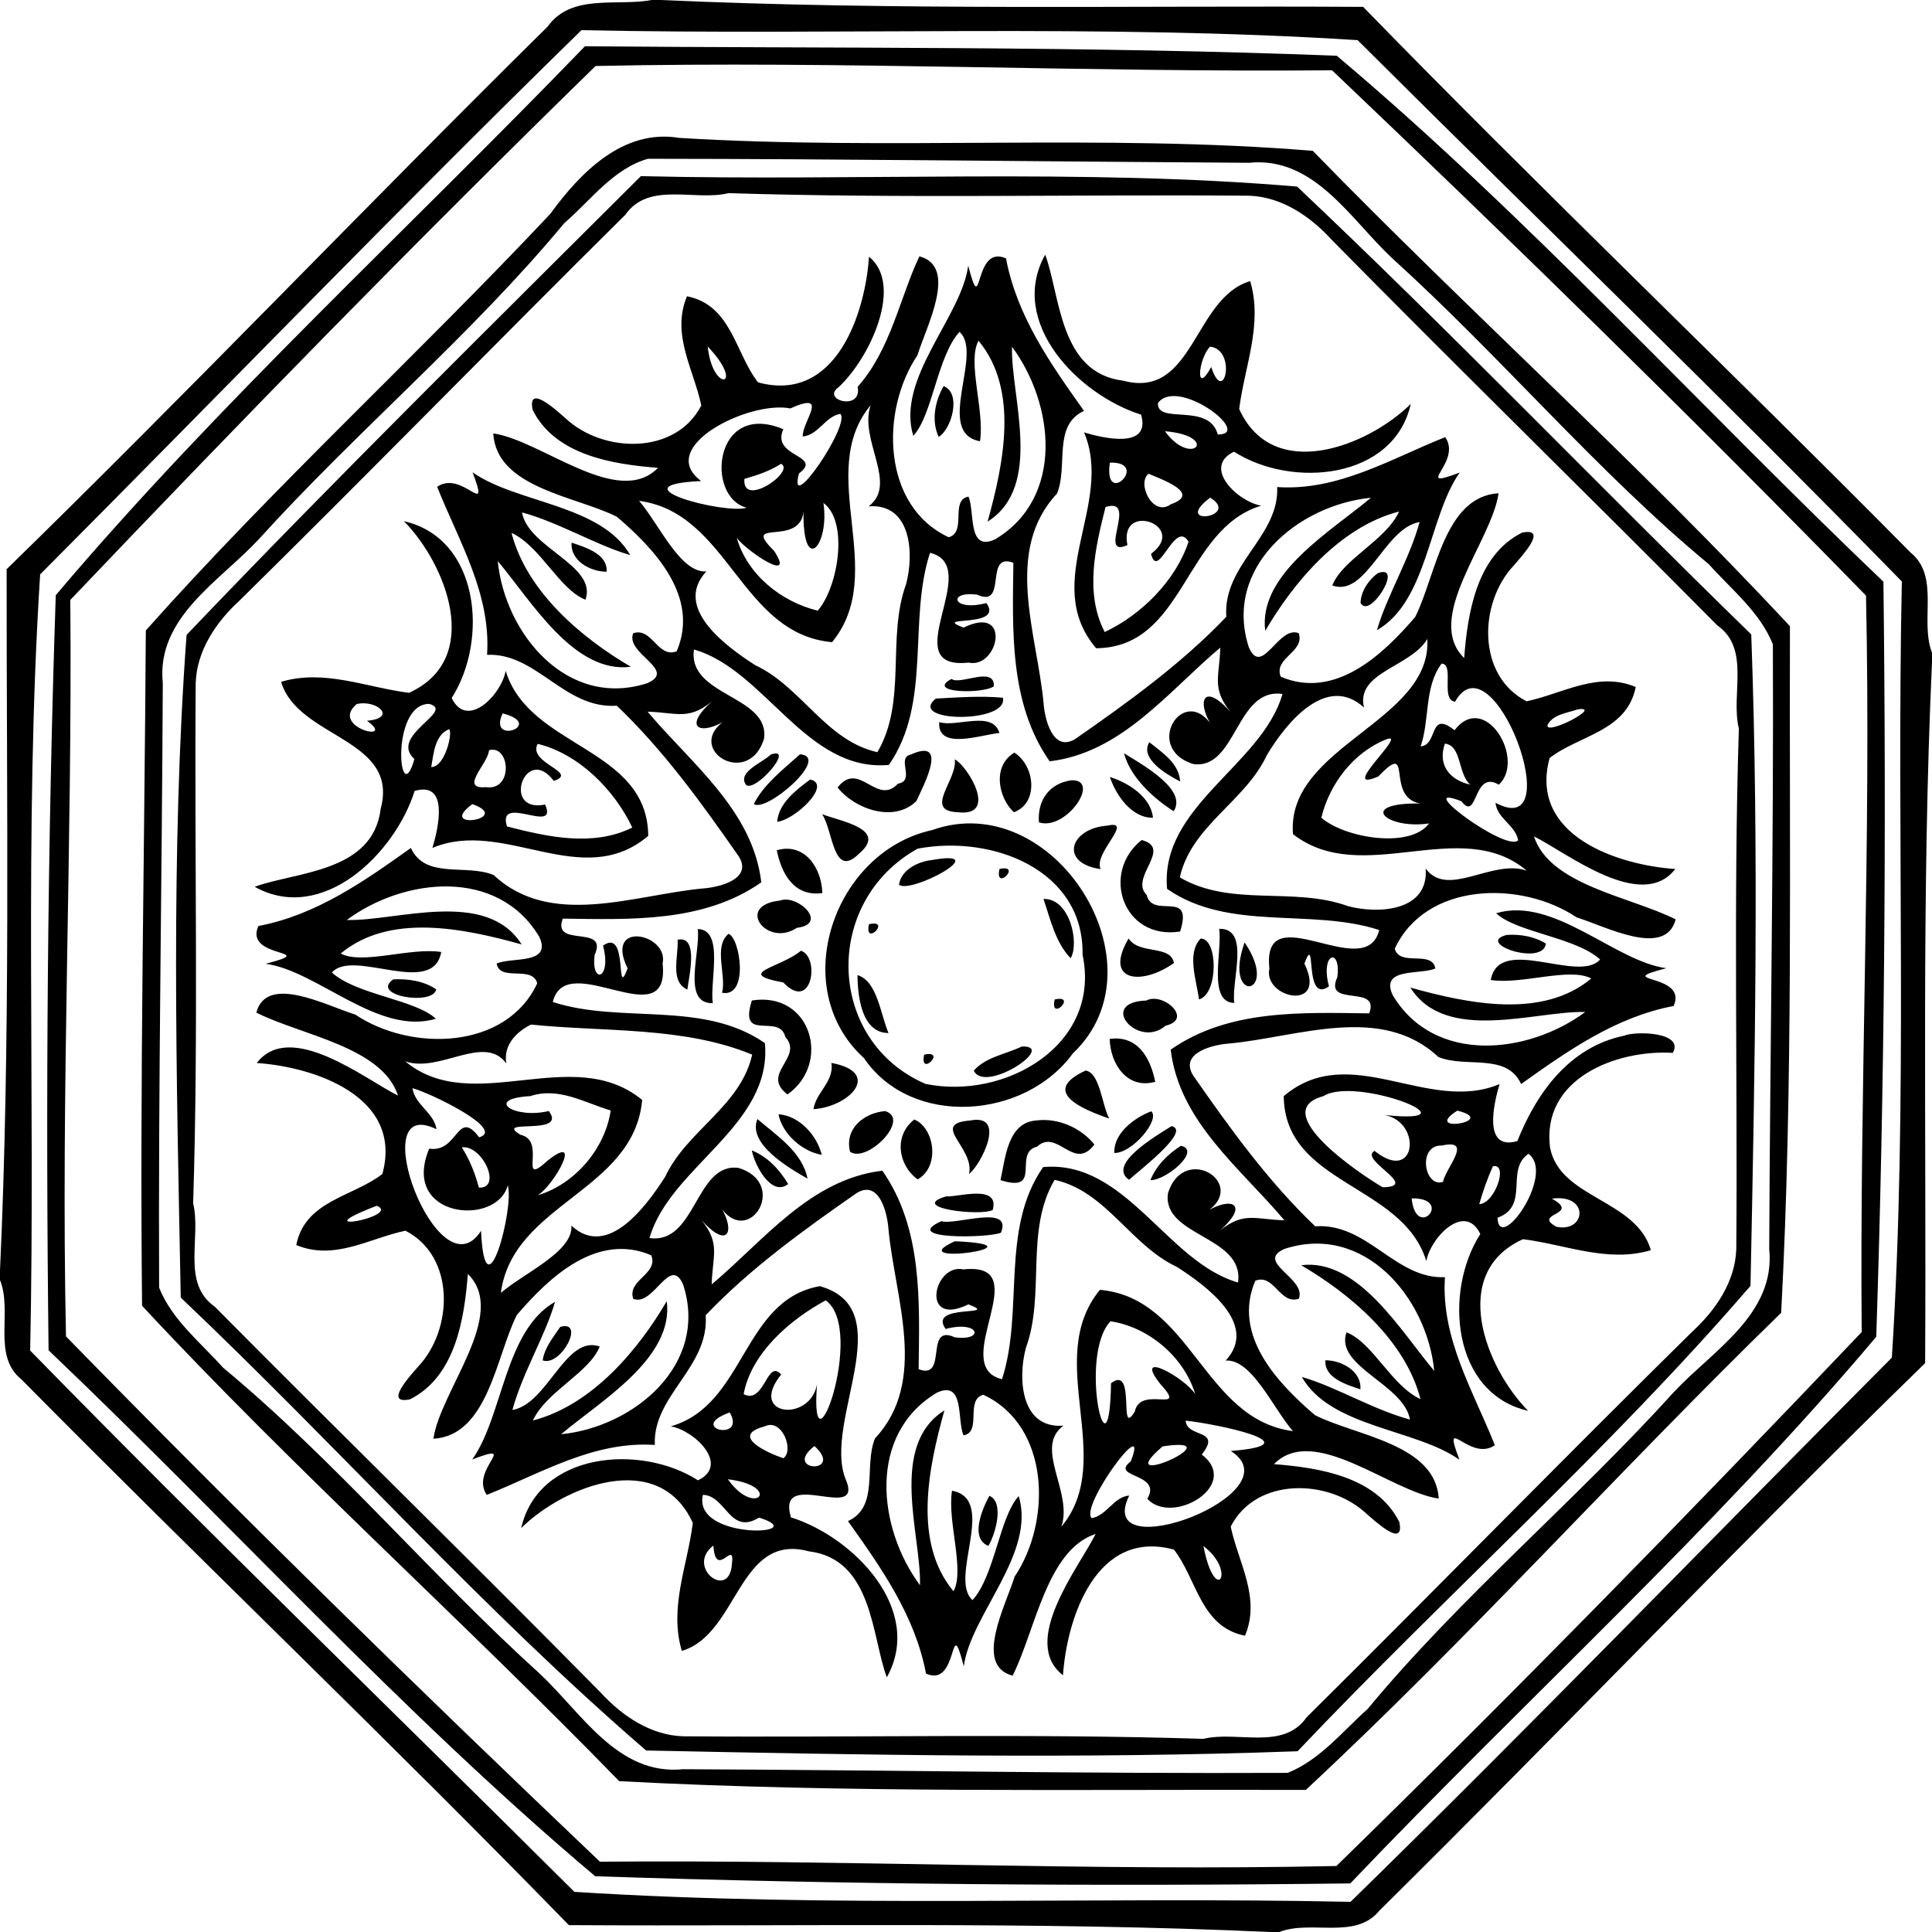 <?xml version="1.0" encoding="UTF-8" ?>
<!DOCTYPE svg PUBLIC "-//W3C//DTD SVG 1.1//EN" "http://www.w3.org/Graphics/SVG/1.1/DTD/svg11.dtd">
<svg width="385pt" height="385pt" viewBox="0 0 385 385" version="1.1" xmlns="http://www.w3.org/2000/svg">
<path fill="#000000" opacity="1.00" d=" M 129.85 0.00 L 131.76 0.00 C 178.33 2.12 225.07 1.09 271.64 1.37 C 307.43 38.14 344.65 73.61 380.72 110.10 C 386.64 114.88 382.52 123.67 385.00 130.07 L 385.00 131.98 C 382.87 178.47 383.91 225.14 383.63 271.64 C 346.86 307.43 311.39 344.65 274.90 380.72 C 270.11 386.64 261.32 382.52 254.93 385.00 L 253.02 385.00 C 206.53 382.87 159.85 383.91 113.36 383.63 C 77.57 346.86 40.35 311.39 4.28 274.89 C -1.64 270.15 2.56 261.41 0.00 255.08 L 0.00 253.18 C 2.13 206.87 1.29 159.93 1.32 113.43 C 37.75 77.91 72.94 41.01 109.15 5.28 C 113.90 -1.37 122.96 1.31 129.85 0.00 M 115.87 6.01 C 79.38 41.66 43.99 78.33 8.00 114.46 C 4.73 165.69 7.10 217.60 6.01 269.13 C 41.66 305.62 78.33 341.01 114.46 377.00 C 165.69 380.27 217.60 377.90 269.13 378.99 C 305.62 343.34 341.01 306.67 377.00 270.54 C 380.27 219.31 377.90 167.40 378.99 115.87 C 343.34 79.38 306.67 43.99 270.54 8.00 C 219.31 4.73 167.40 7.10 115.87 6.01 Z" />
<path fill="#000000" opacity="1.00" d=" M 116.56 9.22 C 166.47 9.66 216.48 9.16 266.39 11.11 C 304.55 43.25 338.88 81.20 375.32 115.92 C 375.92 165.76 375.56 216.31 373.89 266.39 C 341.75 304.55 303.79 338.88 269.08 375.32 C 219.24 375.92 168.69 375.56 118.61 373.89 C 80.45 341.75 46.12 303.79 9.68 269.08 C 9.08 219.24 9.44 168.69 11.11 118.61 C 43.49 80.33 81.46 45.61 116.56 9.22 M 118.69 13.15 C 83.13 47.85 48.13 83.69 14.01 119.55 C 14.44 168.52 12.10 217.33 13.15 266.31 C 47.85 301.87 83.69 336.87 119.55 370.99 C 168.52 370.56 217.33 372.90 266.31 371.85 C 301.87 337.15 336.87 301.31 370.99 265.45 C 370.56 216.48 372.90 167.67 371.85 118.69 C 337.15 83.13 301.31 48.13 265.45 14.01 C 216.48 14.44 167.67 12.10 118.69 13.15 Z" />
<path fill="#000000" opacity="1.00" d=" M 135.37 27.48 C 177.37 30.05 219.90 26.62 261.61 30.06 C 292.80 62.12 326.41 92.23 356.69 124.79 C 356.54 170.28 357.36 216.37 354.94 261.61 C 322.88 292.80 292.77 326.41 260.21 356.69 C 214.72 356.54 168.63 357.36 123.39 354.94 C 92.20 322.88 58.59 292.77 28.31 260.21 C 27.84 215.41 28.79 170.52 29.06 125.63 C 54.53 97.01 83.26 70.70 109.65 42.63 C 115.63 34.42 124.16 25.61 135.37 27.48 M 129.12 31.64 C 122.21 33.60 117.67 39.98 112.45 44.46 C 93.95 66.78 71.11 85.87 51.52 107.51 C 43.75 115.86 31.11 123.07 32.44 136.12 C 32.27 176.27 31.53 216.46 31.71 256.60 C 34.29 263.05 39.98 267.53 44.46 272.55 C 66.78 291.05 85.87 313.89 107.51 333.48 C 115.86 341.25 123.07 353.88 136.12 352.56 C 176.27 352.73 216.46 353.47 256.60 353.29 C 263.05 350.71 267.53 345.02 272.55 340.54 C 291.05 318.22 313.89 299.13 333.48 277.49 C 341.25 269.14 353.88 261.93 352.56 248.88 C 352.73 208.73 353.47 168.54 353.29 128.40 C 350.71 121.95 345.02 117.47 340.54 112.45 C 318.22 93.95 299.13 71.11 277.49 51.52 C 269.14 43.75 261.93 31.11 248.88 32.44 C 208.97 32.21 169.03 31.67 129.12 31.64 Z" />
<path fill="#000000" opacity="1.00" d=" M 127.71 35.10 C 171.27 36.15 215.41 33.52 258.48 37.18 C 289.25 66.23 318.59 96.85 348.98 126.42 C 350.55 169.38 349.72 213.11 348.83 256.24 C 320.84 288.73 288.25 317.68 258.58 348.98 C 215.62 350.55 171.89 349.72 128.76 348.83 C 96.27 320.84 67.32 288.25 36.02 258.58 C 35.18 214.96 33.98 169.98 37.18 126.52 C 66.74 95.53 97.34 65.39 127.71 35.10 M 145.20 38.49 C 138.39 40.14 129.29 36.10 124.62 42.79 C 98.88 68.29 73.56 94.26 47.72 119.69 C 43.08 123.94 39.21 129.62 39.00 136.10 C 38.72 170.66 39.58 205.28 38.49 239.80 C 40.14 246.61 36.10 255.71 42.79 260.38 C 68.29 286.12 94.26 311.44 119.69 337.28 C 123.94 341.91 129.62 345.79 136.10 346.00 C 170.66 346.28 205.28 345.42 239.80 346.51 C 246.61 344.85 255.71 348.90 260.38 342.21 C 286.12 316.71 311.44 290.74 337.28 265.31 C 341.91 261.06 345.79 255.38 346.00 248.90 C 346.28 214.34 345.42 179.72 346.51 145.20 C 344.85 138.39 348.90 129.29 342.21 124.62 C 316.71 98.88 290.74 73.56 265.31 47.72 C 261.06 43.08 255.38 39.21 248.90 39.00 C 214.34 38.72 179.72 39.58 145.20 38.49 Z" />
<path fill="#000000" opacity="1.00" d=" M 173.17 51.16 C 180.07 56.68 173.50 71.21 167.11 77.16 C 163.51 79.72 171.87 82.01 170.91 77.08 C 177.51 69.65 179.28 59.40 183.21 51.08 C 191.00 53.12 184.56 65.10 182.82 70.80 C 175.40 81.84 175.72 100.85 189.05 107.06 C 192.73 106.06 189.25 99.62 192.99 98.97 C 194.32 101.98 192.72 110.05 198.31 107.47 C 212.16 99.18 210.11 80.52 201.67 69.10 C 201.38 78.93 208.02 96.89 196.80 103.95 C 200.03 92.34 203.09 77.62 194.99 67.90 C 192.69 72.15 196.25 81.81 195.29 87.93 C 186.15 86.28 196.07 70.39 191.20 66.14 C 186.77 70.99 185.84 82.72 181.99 86.86 C 178.53 75.37 191.58 63.24 192.94 52.94 C 195.88 64.27 193.82 48.50 200.47 51.49 C 202.65 63.03 209.38 72.55 216.02 81.88 C 209.72 84.77 212.90 92.87 210.63 98.37 C 199.96 109.76 206.66 126.29 207.95 140.05 C 208.17 143.27 209.77 149.94 214.23 147.29 C 224.80 139.94 235.52 132.21 244.37 122.91 C 243.65 112.46 254.95 106.94 254.51 97.06 C 266.71 97.87 277.16 91.42 288.00 87.11 C 291.47 92.17 281.22 97.82 290.89 94.17 C 284.72 102.85 284.49 119.82 274.39 125.58 C 276.36 118.73 280.85 111.50 282.89 104.03 C 275.84 105.21 272.30 119.10 265.49 116.67 C 267.58 111.39 276.11 107.76 278.81 101.93 C 266.80 105.04 257.61 116.34 252.13 125.71 C 250.68 114.34 265.29 105.86 273.19 99.19 C 258.68 100.62 243.69 113.07 248.87 129.02 C 251.51 135.03 254.75 124.54 258.81 126.18 C 260.07 129.97 253.73 131.08 255.22 134.85 C 266.05 139.48 275.60 130.45 282.01 122.95 C 286.12 114.85 287.74 98.91 298.63 98.30 C 297.26 107.90 283.62 123.13 291.77 131.13 C 292.46 122.16 294.25 110.66 303.32 106.14 C 308.73 105.05 303.01 111.07 301.64 112.71 C 294.67 120.11 294.26 134.67 304.21 139.75 C 311.37 138.25 318.36 133.71 325.96 136.90 C 324.20 145.78 314.65 146.49 308.80 151.06 C 304.57 166.58 322.55 172.42 333.84 173.17 C 327.13 181.86 312.18 169.89 305.68 166.67 C 308.85 176.41 324.94 178.68 333.92 183.21 C 331.88 191.00 319.90 184.56 314.20 182.82 C 303.16 175.40 284.15 175.72 277.94 189.05 C 278.93 192.73 285.38 189.25 286.03 192.99 C 283.01 194.32 274.95 192.72 277.53 198.31 C 285.82 212.16 304.48 210.11 315.90 201.67 C 306.07 201.38 288.11 208.02 281.05 196.80 C 292.65 200.03 307.38 203.09 317.10 194.99 C 312.84 192.69 303.18 196.25 297.07 195.29 C 298.72 186.15 314.60 196.07 318.86 191.20 C 314.01 186.77 302.28 185.84 298.14 181.99 C 309.62 178.53 321.76 191.58 332.06 192.94 C 320.72 195.88 336.50 193.82 333.51 200.47 C 321.97 202.65 312.45 209.38 303.12 216.02 C 300.23 209.72 292.13 212.90 286.63 210.63 C 275.23 199.96 258.71 206.66 244.95 207.95 C 241.73 208.17 235.06 209.77 237.71 214.23 C 245.06 224.80 252.78 235.52 262.09 244.37 C 272.54 243.65 278.06 254.95 287.94 254.51 C 287.13 266.71 293.58 277.16 297.89 288.00 C 292.83 291.47 287.17 281.22 290.83 290.89 C 282.15 284.72 265.17 284.49 259.42 274.39 C 266.26 276.36 273.49 280.85 280.97 282.89 C 279.79 275.84 265.90 272.30 268.33 265.49 C 273.60 267.58 277.24 276.11 283.07 278.81 C 279.96 266.80 268.66 257.61 259.29 252.13 C 270.66 250.68 279.14 265.29 285.81 273.19 C 284.38 258.68 271.92 243.69 255.98 248.87 C 249.97 251.51 260.46 254.75 258.82 258.81 C 255.03 260.07 253.92 253.73 250.15 255.22 C 245.52 266.05 254.55 275.60 262.05 282.01 C 270.15 286.12 286.09 287.74 286.70 298.63 C 277.10 297.26 261.87 283.62 253.87 291.77 C 262.84 292.46 274.33 294.25 278.86 303.32 C 279.95 308.73 273.92 303.01 272.29 301.64 C 264.89 294.67 250.33 294.26 245.25 304.21 C 246.75 311.37 251.29 318.36 248.10 325.96 C 239.22 324.20 238.51 314.65 233.94 308.80 C 218.42 304.57 212.58 322.55 211.83 333.84 C 203.14 327.13 215.11 312.18 218.33 305.68 C 208.59 308.85 206.32 324.94 201.79 333.92 C 194.00 331.88 200.43 319.90 202.18 314.20 C 209.60 303.16 209.27 284.15 195.95 277.94 C 192.26 278.93 195.74 285.38 192.01 286.03 C 190.67 283.01 192.28 274.95 186.69 277.53 C 172.84 285.82 174.89 304.48 183.33 315.90 C 183.62 306.07 176.97 288.11 188.20 281.05 C 184.97 292.65 181.91 307.38 190.01 317.10 C 192.31 312.84 188.74 303.18 189.71 297.07 C 198.85 298.72 188.93 314.60 193.80 318.86 C 198.23 314.01 199.16 302.28 203.01 298.14 C 206.46 309.62 193.42 321.76 192.06 332.06 C 189.11 320.72 191.18 336.50 184.53 333.51 C 182.35 321.97 175.62 312.45 168.98 303.12 C 175.28 300.23 172.09 292.13 174.37 286.63 C 185.04 275.23 178.34 258.71 177.05 244.95 C 176.83 241.73 175.23 235.06 170.77 237.71 C 160.20 245.06 149.48 252.78 140.63 262.09 C 141.34 272.54 130.05 278.06 130.49 287.94 C 118.29 287.13 107.84 293.58 97.00 297.89 C 93.53 292.83 103.78 287.17 94.11 290.83 C 100.28 282.15 100.51 265.17 110.61 259.42 C 108.63 266.26 104.15 273.49 102.11 280.97 C 109.16 279.79 112.70 265.90 119.51 268.33 C 117.41 273.60 108.89 277.24 106.19 283.07 C 118.20 279.96 127.39 268.66 132.87 259.29 C 134.32 270.66 119.71 279.14 111.81 285.81 C 126.32 284.38 141.31 271.92 136.13 255.98 C 133.49 249.97 130.25 260.46 126.19 258.82 C 124.93 255.03 131.27 253.92 129.78 250.15 C 118.95 245.52 109.40 254.55 102.99 262.05 C 98.88 270.15 97.26 286.09 86.37 286.70 C 87.74 277.10 101.38 261.87 93.23 253.87 C 92.53 262.84 90.75 274.33 81.68 278.86 C 76.27 279.95 81.98 273.92 83.36 272.29 C 90.33 264.89 90.74 250.33 80.79 245.25 C 73.63 246.75 66.64 251.29 59.04 248.10 C 60.80 239.22 70.35 238.51 76.20 233.94 C 80.42 218.42 62.45 212.58 51.16 211.83 C 57.86 203.14 72.82 215.11 79.32 218.33 C 76.15 208.59 60.06 206.32 51.08 201.79 C 53.12 194.00 65.10 200.43 70.80 202.18 C 81.84 209.60 100.85 209.27 107.06 195.95 C 106.06 192.26 99.62 195.74 98.97 192.01 C 101.98 190.67 110.05 192.28 107.47 186.69 C 99.18 172.84 80.52 174.89 69.10 183.33 C 78.93 183.62 96.89 176.97 103.95 188.20 C 92.34 184.97 77.62 181.91 67.90 190.01 C 72.15 192.31 81.81 188.74 87.93 189.71 C 86.28 198.85 70.39 188.93 66.14 193.80 C 70.99 198.23 82.72 199.16 86.86 203.01 C 75.37 206.46 63.24 193.42 52.94 192.06 C 64.27 189.11 48.50 191.18 51.49 184.53 C 63.03 182.35 72.55 175.62 81.88 168.98 C 84.77 175.28 92.87 172.09 98.37 174.37 C 109.76 185.04 126.29 178.34 140.05 177.05 C 143.27 176.83 149.94 175.23 147.29 170.77 C 139.94 160.20 132.21 149.48 122.91 140.63 C 112.46 141.34 106.94 130.05 97.06 130.49 C 97.87 118.29 91.42 107.84 87.11 97.00 C 92.17 93.53 97.82 103.78 94.17 94.11 C 102.85 100.28 119.82 100.51 125.58 110.61 C 118.73 108.63 111.50 104.15 104.03 102.11 C 105.21 109.16 119.10 112.70 116.67 119.51 C 111.39 117.41 107.76 108.89 101.93 106.19 C 105.04 118.20 116.34 127.39 125.71 132.87 C 114.34 134.32 105.86 119.71 99.19 111.81 C 100.62 126.32 113.07 141.31 129.02 136.13 C 135.03 133.49 124.54 130.25 126.18 126.19 C 129.97 124.93 131.08 131.27 134.85 129.78 C 139.48 118.95 130.45 109.40 122.95 102.99 C 114.85 98.88 98.91 97.26 98.30 86.37 C 107.90 87.74 123.13 101.38 131.13 93.23 C 122.16 92.53 110.66 90.75 106.14 81.68 C 105.05 76.27 111.07 81.98 112.71 83.36 C 120.11 90.33 134.67 90.74 139.75 80.79 C 138.25 73.63 133.71 66.64 136.90 59.04 C 145.78 60.80 146.49 70.35 151.06 76.20 C 166.58 80.42 172.42 62.45 173.17 51.16 M 141.03 69.05 C 141.99 78.44 148.74 77.14 141.03 69.05 M 157.48 81.39 C 149.38 79.76 130.49 89.05 139.73 95.86 C 122.02 96.66 144.53 102.56 148.80 101.18 C 140.50 99.07 142.22 79.72 156.10 85.53 C 153.56 91.14 164.16 90.65 159.22 94.34 C 156.81 103.27 169.64 84.46 167.44 82.47 C 164.41 83.02 163.08 86.71 159.97 86.98 C 159.80 84.03 165.53 77.80 157.48 81.39 M 173.50 80.75 C 162.31 94.24 177.23 114.07 165.81 127.97 C 147.55 126.32 145.23 102.17 127.36 99.81 C 131.34 104.43 135.57 114.24 140.76 113.87 C 133.99 121.14 144.87 128.93 150.49 132.55 C 159.71 136.84 164.54 147.59 174.84 149.89 C 180.81 139.75 176.64 127.18 180.56 116.41 C 182.17 110.45 181.67 100.25 173.09 100.90 C 179.06 96.47 171.10 87.65 173.50 80.75 M 155.65 92.42 C 153.41 93.87 150.88 94.70 148.34 95.43 C 147.84 101.38 158.57 93.94 155.65 92.42 M 164.09 100.22 C 165.35 108.76 159.94 114.71 160.12 101.99 C 159.34 109.10 147.46 103.09 154.24 109.75 C 158.80 116.65 148.45 109.56 146.81 107.16 C 148.91 114.52 155.71 119.94 162.96 121.69 C 167.08 116.91 169.14 103.93 164.09 100.22 M 185.33 110.16 C 180.90 123.74 185.72 140.07 177.13 152.43 C 160.65 153.93 152.47 133.48 138.29 129.43 C 136.97 138.74 153.41 138.56 152.26 147.18 C 149.00 157.72 135.07 148.48 145.68 142.84 C 139.77 147.09 135.13 145.20 142.89 138.94 C 137.40 143.80 135.42 142.02 129.05 141.82 C 137.72 152.15 150.01 161.44 151.71 175.83 C 140.16 183.91 125.53 183.22 112.15 183.06 C 109.91 188.99 121.29 184.11 118.51 190.26 C 117.69 196.24 121.97 195.26 120.17 188.44 C 125.32 184.76 122.54 199.70 125.07 192.98 C 120.32 183.28 133.35 186.04 132.04 191.99 C 133.64 206.94 112.80 188.75 110.16 199.67 C 123.74 204.10 140.07 199.27 152.43 207.87 C 153.93 224.35 133.48 232.53 129.43 246.71 C 138.74 248.03 138.56 231.58 147.18 232.74 C 157.72 236.00 148.48 249.93 142.84 239.32 C 147.09 245.23 145.20 249.86 138.94 242.11 C 143.80 247.60 142.02 249.58 141.82 255.95 C 152.15 247.28 161.44 234.99 175.83 233.29 C 183.91 244.84 183.22 259.47 183.06 272.85 C 188.99 275.09 184.11 263.70 190.26 266.49 C 196.24 267.32 195.26 263.02 188.44 264.83 C 184.76 259.67 199.70 262.46 192.98 259.93 C 183.28 264.67 186.04 251.65 191.99 252.96 C 206.94 251.35 188.75 272.20 199.67 274.84 C 204.10 261.26 199.27 244.93 207.87 232.57 C 224.35 231.07 232.53 251.51 246.71 255.57 C 248.03 246.26 231.58 246.44 232.74 237.82 C 236.00 227.28 249.93 236.52 239.32 242.16 C 245.23 237.91 249.86 239.79 242.11 246.06 C 247.60 241.20 249.58 242.97 255.95 243.18 C 247.28 232.85 234.99 223.56 233.29 209.17 C 244.84 201.09 259.47 201.78 272.85 201.94 C 275.09 196.01 263.70 200.88 266.49 194.74 C 267.32 188.76 263.02 189.73 264.83 196.56 C 259.67 200.23 262.46 185.30 259.93 192.02 C 264.67 201.72 251.65 198.96 252.96 193.01 C 251.35 178.06 272.20 196.25 274.84 185.33 C 261.26 180.90 244.93 185.72 232.57 177.13 C 231.07 160.65 251.51 152.47 255.57 138.29 C 246.26 136.97 246.44 153.41 237.82 152.26 C 227.28 149.00 236.52 135.07 242.16 145.68 C 237.91 139.77 239.79 135.13 246.06 142.89 C 241.20 137.40 242.97 135.42 243.18 129.05 C 232.85 137.72 223.56 150.01 209.17 151.71 C 201.09 140.16 201.78 125.53 201.94 112.15 C 196.01 109.91 200.88 121.29 194.74 118.51 C 188.76 117.69 189.73 121.97 196.56 120.17 C 200.23 125.32 185.30 122.54 192.02 125.07 C 201.72 120.32 198.96 133.35 193.01 132.04 C 178.06 133.64 196.25 112.80 185.33 110.16 M 284.43 127.33 C 281.12 132.94 270.12 133.94 271.81 140.99 C 264.29 134.11 256.18 144.22 252.45 150.49 C 248.16 159.71 237.40 164.54 235.11 174.84 C 245.25 180.81 257.82 176.64 268.59 180.56 C 274.55 182.17 284.75 181.67 284.10 173.09 C 288.53 179.06 297.34 171.10 304.25 173.50 C 290.96 162.35 271.55 176.99 257.66 166.23 C 256.23 148.66 285.37 143.86 284.43 127.33 M 287.28 132.24 C 283.77 136.91 284.95 143.36 283.10 148.73 C 286.62 148.50 284.67 141.39 289.85 145.52 C 295.93 137.59 304.10 151.36 298.68 156.37 C 293.47 153.27 294.55 163.97 291.22 159.67 C 280.96 155.64 300.28 169.96 302.53 167.44 C 301.98 164.41 298.29 163.08 298.02 159.97 C 312.94 167.99 297.50 126.36 289.96 139.83 C 286.95 139.47 289.94 132.36 287.28 132.24 M 314.40 141.36 C 312.34 142.09 309.46 142.33 308.39 144.47 C 307.83 146.77 319.71 140.58 314.40 141.36 M 276.15 147.37 C 269.66 150.00 264.91 156.26 263.31 162.96 C 268.10 167.08 281.07 169.14 284.78 164.09 C 276.24 165.35 270.29 159.94 283.01 160.12 C 275.89 158.85 281.86 147.17 274.68 154.72 C 266.23 158.38 281.15 145.39 276.15 147.37 M 287.93 148.19 C 286.38 152.67 289.15 155.50 292.97 156.36 C 290.47 154.14 291.31 148.53 287.93 148.19 M 105.82 204.17 C 102.94 205.61 100.25 208.23 100.90 211.91 C 96.47 205.94 87.65 213.89 80.75 211.50 C 94.24 222.69 114.07 207.77 127.97 219.19 C 126.32 237.45 102.17 239.77 99.81 257.64 C 104.43 253.66 114.24 249.43 113.87 244.24 C 121.14 251.01 128.93 240.13 132.55 234.51 C 136.84 225.29 147.59 220.46 149.89 210.16 C 136.19 204.50 120.39 205.68 105.82 204.17 M 82.19 216.85 C 82.69 220.20 86.51 221.74 86.98 225.03 C 72.12 217.71 87.38 258.51 95.86 245.27 C 96.66 262.98 102.56 240.47 101.18 236.20 C 99.07 244.50 79.72 242.78 85.53 228.90 C 91.36 229.78 91.08 220.75 95.48 226.64 C 100.93 225.10 85.52 217.69 82.19 216.85 M 105.68 218.43 C 96.38 218.95 102.43 223.06 109.36 221.40 C 113.23 226.50 98.09 222.75 103.73 226.14 C 109.10 227.29 102.98 236.91 109.17 231.25 C 116.35 225.56 110.41 236.20 107.16 238.19 C 114.57 235.97 120.58 228.90 121.70 221.29 C 116.48 219.74 111.35 216.56 105.68 218.43 M 92.03 228.64 C 93.60 231.12 94.68 233.83 95.43 236.66 C 100.14 236.90 96.15 228.11 92.03 228.64 M 210.16 235.11 C 204.19 245.25 208.36 257.82 204.44 268.59 C 202.82 274.55 203.33 284.75 211.91 284.10 C 205.94 288.53 213.89 297.34 211.50 304.25 C 222.69 290.76 207.77 270.93 219.19 257.03 C 237.45 258.68 239.77 282.83 257.64 285.19 C 253.66 280.57 249.43 270.76 244.24 271.13 C 251.01 263.86 240.13 256.07 234.51 252.45 C 225.29 248.16 220.46 237.40 210.16 235.11 M 75.09 240.28 C 59.57 246.22 80.21 242.39 75.09 240.28 M 221.29 263.30 C 214.80 270.18 221.07 296.73 221.40 275.64 C 226.50 271.77 222.75 286.91 226.14 281.27 C 227.29 275.90 236.91 282.02 231.25 275.83 C 225.56 268.65 236.20 274.59 238.19 277.84 C 235.97 270.43 228.90 264.43 221.29 263.30 M 236.27 283.10 C 236.50 286.62 243.61 284.67 239.48 289.85 C 247.41 295.93 233.64 304.10 228.63 298.68 C 231.72 293.47 221.03 294.55 225.33 291.22 C 229.35 280.96 215.04 300.28 217.56 302.53 C 220.59 301.98 221.92 298.29 225.03 298.02 C 217.71 312.88 258.51 297.62 245.27 289.14 C 262.24 287.80 242.11 283.70 236.27 283.10 M 231.68 288.23 C 220.53 297.75 246.76 285.95 231.68 288.23 M 239.81 308.09 C 242.18 320.24 246.57 313.16 239.81 308.09 Z" />
<path fill="#000000" opacity="1.00" d=" M 208.28 50.75 C 211.32 58.91 211.08 74.33 223.83 75.86 C 237.90 79.65 237.84 59.34 249.13 56.02 C 251.70 64.66 247.99 73.04 246.94 81.51 C 253.70 96.39 272.62 88.90 281.14 80.49 C 277.70 95.63 257.38 97.36 245.91 90.01 C 239.49 93.08 246.59 99.94 251.32 100.77 C 235.87 105.45 236.15 129.01 218.43 129.18 C 207.22 115.95 222.05 100.45 216.03 86.17 C 220.10 87.39 229.37 89.49 227.39 82.63 C 214.89 78.70 200.77 64.23 208.28 50.75 M 241.14 69.08 C 238.78 71.47 238.11 79.09 241.37 73.13 C 243.95 81.11 246.53 69.67 241.14 69.08 M 230.75 80.31 C 230.50 84.72 240.92 80.09 242.67 86.58 C 249.91 86.65 234.72 75.00 230.75 80.31 M 232.14 85.93 C 237.54 93.34 243.25 86.89 232.14 85.93 M 221.17 92.19 C 219.85 101.47 229.31 91.97 221.17 92.19 M 228.90 94.41 C 226.46 96.19 229.68 103.17 233.36 100.47 C 239.55 98.30 231.30 95.47 228.90 94.41 M 241.16 99.17 C 233.31 105.09 247.44 103.05 241.16 99.17 M 220.31 101.03 C 218.28 109.07 216.10 118.16 220.14 125.95 C 227.52 122.47 234.27 115.68 236.85 107.96 C 234.11 103.30 230.77 115.95 229.38 110.36 C 236.91 104.71 222.89 99.78 224.67 108.63 C 218.52 111.37 226.98 98.96 220.31 101.03 Z" />
<path fill="#000000" opacity="1.00" d=" M 188.04 76.94 C 191.65 78.32 189.64 85.57 187.05 87.05 C 185.55 83.84 186.32 79.92 188.04 76.94 Z" />
<path fill="#000000" opacity="1.00" d=" M 80.49 103.86 C 95.63 107.30 97.36 127.62 90.01 139.09 C 93.08 145.50 99.94 138.41 100.77 133.68 C 105.45 149.13 129.01 148.84 129.18 166.57 C 115.95 177.77 100.45 162.95 86.17 168.97 C 87.39 164.90 89.49 155.63 82.63 157.61 C 78.70 170.11 64.23 184.23 50.75 176.72 C 58.91 173.68 74.33 173.92 75.86 161.17 C 79.65 147.10 59.34 147.16 56.02 135.87 C 64.66 133.29 73.04 137.01 81.51 138.06 C 96.39 131.30 88.90 112.38 80.49 103.86 M 71.09 140.30 C 65.49 144.98 79.29 148.12 73.13 143.63 C 79.26 143.11 75.13 139.36 71.09 140.30 M 85.54 140.27 C 77.65 140.23 79.53 162.00 82.58 151.26 C 77.40 146.57 90.85 141.71 85.54 140.27 M 100.17 142.16 C 97.07 148.68 108.86 144.42 100.17 142.16 M 89.47 145.31 C 86.62 146.49 86.42 150.21 85.93 152.86 C 88.74 152.89 90.31 145.69 89.47 145.31 M 107.14 148.23 C 105.08 152.10 115.49 153.90 110.36 155.62 C 104.72 148.08 99.78 162.12 108.63 160.33 C 111.37 166.48 98.96 158.01 101.03 164.69 C 109.09 166.76 118.15 168.81 126.00 164.91 C 122.39 157.29 115.25 150.20 107.14 148.23 M 97.45 149.49 C 97.33 152.13 91.35 157.35 96.86 156.86 C 102.33 157.64 101.68 148.36 97.45 149.49 M 94.13 160.24 C 86.76 165.64 102.42 163.20 94.13 160.24 Z" />
<path fill="#000000" opacity="1.00" d=" M 113.91 108.14 C 116.66 109.06 121.12 110.39 120.89 113.93 C 117.72 113.95 113.61 111.77 113.91 108.14 Z" />
<path fill="#000000" opacity="1.00" d=" M 274.54 114.23 C 279.98 112.17 272.81 123.68 271.12 120.11 C 271.23 117.78 272.70 115.59 274.54 114.23 Z" />
<path fill="#000000" opacity="1.00" d=" M 189.62 135.29 C 191.26 136.62 198.24 132.59 198.05 136.76 C 195.84 138.36 184.35 138.09 189.62 135.29 Z" />
<path fill="#000000" opacity="1.00" d=" M 186.49 139.21 C 190.93 138.98 195.41 138.63 199.86 139.04 C 201.00 144.24 180.59 143.97 186.49 139.21 Z" />
<path fill="#000000" opacity="1.00" d=" M 187.17 143.89 C 190.54 145.03 197.79 141.44 199.16 146.07 C 195.65 146.35 186.73 149.65 187.17 143.89 Z" />
<path fill="#000000" opacity="1.00" d=" M 229.03 147.90 C 231.60 149.98 234.94 152.07 235.18 155.73 C 232.50 154.36 227.06 151.18 229.03 147.90 Z" />
<path fill="#000000" opacity="1.00" d=" M 153.58 150.37 C 158.60 148.59 150.60 157.91 148.68 156.43 C 146.79 153.83 152.09 151.92 153.58 150.37 Z" />
<path fill="#000000" opacity="1.00" d=" M 159.42 150.31 C 165.70 150.80 152.59 162.06 150.22 160.21 C 152.23 156.24 156.12 153.29 159.42 150.31 Z" />
<path fill="#000000" opacity="1.00" d=" M 181.55 150.34 C 189.09 146.97 184.10 156.42 182.61 159.63 C 178.23 163.99 170.39 161.31 166.91 156.93 C 171.22 151.39 174.67 160.73 178.95 156.16 C 182.54 155.58 178.47 150.98 181.55 150.34 Z" />
<path fill="#000000" opacity="1.00" d=" M 202.14 149.98 C 206.28 152.62 207.01 160.05 202.04 161.86 C 198.94 158.99 197.67 152.65 202.14 149.98 Z" />
<path fill="#000000" opacity="1.00" d=" M 223.99 150.11 C 227.33 152.21 236.75 157.30 233.88 161.66 C 230.21 159.33 225.28 155.07 223.99 150.11 Z" />
<path fill="#000000" opacity="1.00" d=" M 190.27 151.32 C 192.76 152.57 199.07 162.80 190.92 161.86 C 183.89 161.63 190.81 155.47 190.27 151.32 Z" />
<path fill="#000000" opacity="1.00" d=" M 161.46 155.33 C 165.92 156.35 158.32 163.43 154.87 163.76 C 155.18 160.03 158.65 157.41 161.46 155.33 Z" />
<path fill="#000000" opacity="1.00" d=" M 213.50 155.49 C 219.55 155.28 212.40 165.66 207.03 163.87 C 206.70 159.48 209.09 156.10 213.50 155.49 Z" />
<path fill="#000000" opacity="1.00" d=" M 221.17 154.84 C 224.84 155.97 229.35 158.82 229.76 162.95 C 225.56 163.05 222.42 158.55 221.17 154.84 Z" />
<path fill="#000000" opacity="1.00" d=" M 163.82 162.24 C 167.39 163.67 177.03 165.15 171.21 170.09 C 165.99 175.31 166.04 165.50 163.82 162.24 Z" />
<path fill="#000000" opacity="1.00" d=" M 220.66 164.53 C 226.19 163.29 217.80 170.01 219.33 173.19 C 211.02 172.02 213.17 165.07 220.66 164.53 Z" />
<path fill="#000000" opacity="1.00" d=" M 185.72 165.42 C 209.98 156.76 232.46 192.30 213.79 209.92 C 204.29 223.02 181.68 224.84 172.16 210.85 C 156.75 196.83 166.17 169.70 185.72 165.42 M 182.86 169.12 C 163.80 179.72 164.70 207.48 184.42 215.99 C 200.22 219.27 219.52 208.28 215.73 190.24 C 216.03 173.39 197.80 166.28 182.86 169.12 Z" />
<path fill="#000000" opacity="1.00" d=" M 227.50 167.40 C 233.80 169.04 224.97 174.86 228.50 178.34 C 229.68 183.27 237.90 177.05 235.17 185.63 C 223.78 187.40 219.28 173.91 227.50 167.40 Z" />
<path fill="#000000" opacity="1.00" d=" M 154.79 169.43 C 160.37 167.83 163.74 172.98 163.87 177.97 C 158.26 178.73 155.76 174.19 154.79 169.43 Z" />
<path fill="#000000" opacity="1.00" d=" M 185.68 171.39 C 198.44 169.08 181.35 178.27 179.15 176.29 C 179.57 173.33 182.94 171.68 185.68 171.39 Z" />
<path fill="#000000" opacity="1.00" d=" M 199.17 173.17 C 203.80 172.15 198.15 177.80 199.17 173.17 Z" />
<path fill="#000000" opacity="1.00" d=" M 155.44 179.46 C 158.90 178.12 165.26 184.10 158.78 184.90 C 152.82 188.88 146.39 180.40 155.44 179.46 Z" />
<path fill="#000000" opacity="1.00" d=" M 207.94 179.14 C 213.24 178.97 215.13 188.01 213.35 190.95 C 210.34 187.84 209.31 183.18 207.94 179.14 Z" />
<path fill="#000000" opacity="1.00" d=" M 173.17 184.17 C 177.80 183.15 172.15 188.80 173.17 184.17 Z" />
<path fill="#000000" opacity="1.00" d=" M 139.04 185.14 C 144.39 185.24 141.40 195.55 142.04 199.91 C 135.79 200.05 139.65 189.66 139.04 185.14 Z" />
<path fill="#000000" opacity="1.00" d=" M 242.96 185.09 C 249.21 184.95 245.34 195.34 245.96 199.86 C 240.61 199.75 243.59 189.45 242.96 185.09 Z" />
<path fill="#000000" opacity="1.00" d=" M 145.18 186.09 C 147.49 186.88 149.31 198.85 143.89 197.83 C 144.80 194.35 142.10 188.65 145.18 186.09 Z" />
<path fill="#000000" opacity="1.00" d=" M 300.25 186.31 C 302.90 186.13 305.76 186.60 308.06 188.04 C 307.53 192.64 293.79 187.93 300.25 186.31 Z" />
<path fill="#000000" opacity="1.00" d=" M 135.03 187.27 C 139.42 186.29 137.17 195.12 136.98 197.20 C 133.41 195.61 135.25 190.50 135.03 187.27 Z" />
<path fill="#000000" opacity="1.00" d=" M 224.90 187.02 C 227.05 190.31 233.26 188.21 233.94 191.90 C 227.42 196.53 219.85 195.58 224.90 187.02 Z" />
<path fill="#000000" opacity="1.00" d=" M 239.25 187.04 C 242.72 186.92 242.84 198.09 238.93 199.16 C 238.43 195.34 236.45 189.96 239.25 187.04 Z" />
<path fill="#000000" opacity="1.00" d=" M 248.02 187.80 C 255.32 198.58 243.54 200.29 248.02 187.80 Z" />
<path fill="#000000" opacity="1.00" d=" M 159.59 189.46 C 163.43 190.62 161.88 201.87 156.09 195.78 C 146.13 193.94 155.71 192.80 159.59 189.46 Z" />
<path fill="#000000" opacity="1.00" d=" M 170.87 194.32 C 174.82 195.46 175.45 202.13 177.06 205.86 C 171.59 205.84 170.92 198.28 170.87 194.32 Z" />
<path fill="#000000" opacity="1.00" d=" M 78.35 195.17 C 81.26 195.00 84.48 195.48 86.92 197.15 C 86.38 200.47 73.68 198.45 78.35 195.17 Z" />
<path fill="#000000" opacity="1.00" d=" M 149.83 199.37 C 161.70 197.50 165.70 211.93 156.93 218.09 C 151.44 213.99 160.24 210.71 156.50 206.66 C 155.32 201.73 147.09 207.94 149.83 199.37 Z" />
<path fill="#000000" opacity="1.00" d=" M 210.17 199.17 C 214.80 198.15 209.15 203.80 210.17 199.17 Z" />
<path fill="#000000" opacity="1.00" d=" M 228.45 199.38 C 231.70 197.62 237.94 203.09 232.25 204.40 C 226.85 209.14 218.55 199.71 228.45 199.38 Z" />
<path fill="#000000" opacity="1.00" d=" M 323.64 206.39 C 325.90 205.43 335.68 205.62 333.36 209.81 C 321.98 209.13 307.02 215.00 308.91 228.82 C 310.99 238.87 326.04 239.01 328.98 249.13 C 320.34 251.70 311.96 247.99 303.49 246.94 C 288.61 253.70 296.10 272.62 304.51 281.14 C 289.37 277.70 287.64 257.38 294.99 245.91 C 291.92 239.49 285.06 246.59 284.23 251.32 C 279.55 235.87 255.99 236.15 255.82 218.43 C 269.05 207.22 284.55 222.05 298.83 216.03 C 297.61 220.10 295.51 229.37 302.37 227.39 C 306.24 217.69 312.79 208.63 323.64 206.39 M 263.71 218.44 C 252.55 221.42 270.72 233.80 275.53 236.59 C 283.19 236.48 270.66 231.13 273.91 229.34 C 282.22 236.03 283.51 223.58 275.87 222.19 C 295.37 224.25 270.24 214.29 263.71 218.44 M 290.42 221.32 C 283.03 226.00 298.95 223.45 290.42 221.32 M 287.38 228.27 C 282.37 228.10 283.82 236.79 287.55 235.51 C 288.13 232.67 293.66 226.90 287.38 228.27 M 304.59 229.93 C 299.88 233.09 304.94 240.30 298.42 242.67 C 298.69 249.99 310.08 233.99 304.59 229.93 M 297.50 232.40 C 296.40 234.84 295.52 237.38 294.78 239.95 C 297.85 239.89 300.70 231.77 297.50 232.40 M 281.30 238.80 C 282.20 247.41 289.85 238.69 281.30 238.80 M 309.25 238.86 C 315.18 242.14 305.21 241.74 310.14 244.46 C 316.05 245.72 316.83 237.85 309.25 238.86 Z" />
<path fill="#000000" opacity="1.00" d=" M 221.13 207.03 C 226.74 206.27 229.24 210.81 230.21 215.57 C 224.63 217.16 221.26 212.02 221.13 207.03 Z" />
<path fill="#000000" opacity="1.00" d=" M 203.62 208.54 C 210.82 208.31 196.26 218.05 194.05 213.35 C 196.45 210.61 200.43 210.09 203.62 208.54 Z" />
<path fill="#000000" opacity="1.00" d=" M 184.17 210.17 C 188.80 209.15 183.15 214.80 184.17 210.17 Z" />
<path fill="#000000" opacity="1.00" d=" M 165.67 211.81 C 175.92 213.73 169.24 220.58 162.10 221.03 C 162.61 217.65 166.29 215.49 165.67 211.81 Z" />
<path fill="#000000" opacity="1.00" d=" M 216.35 213.33 C 219.20 213.84 219.54 220.01 221.03 222.90 C 215.54 221.00 207.26 217.50 216.35 213.33 Z" />
<path fill="#000000" opacity="1.00" d=" M 176.37 221.41 C 181.60 222.96 172.76 231.90 169.39 229.51 C 168.26 224.91 172.14 221.79 176.37 221.41 Z" />
<path fill="#000000" opacity="1.00" d=" M 229.42 221.45 C 231.24 223.12 225.65 229.83 222.05 229.76 C 221.90 225.84 226.01 222.74 229.42 221.45 Z" />
<path fill="#000000" opacity="1.00" d=" M 155.14 222.04 C 159.31 222.36 162.76 226.19 163.76 230.13 C 159.90 229.50 155.86 225.95 155.14 222.04 Z" />
<path fill="#000000" opacity="1.00" d=" M 150.94 223.00 C 154.77 226.30 159.89 229.57 160.92 234.88 C 157.27 232.78 148.88 227.95 150.94 223.00 Z" />
<path fill="#000000" opacity="1.00" d=" M 182.20 223.09 C 186.23 224.75 187.40 232.49 182.86 235.02 C 178.96 232.19 178.06 226.29 182.20 223.09 Z" />
<path fill="#000000" opacity="1.00" d=" M 193.33 223.29 C 200.82 221.81 195.36 232.30 193.10 233.94 C 194.32 228.75 185.13 223.92 193.33 223.29 Z" />
<path fill="#000000" opacity="1.00" d=" M 206.44 223.29 C 210.77 222.71 215.36 224.69 218.09 228.07 C 213.99 233.56 210.71 224.76 206.66 228.50 C 201.73 229.68 207.94 237.90 199.37 235.17 C 200.34 230.96 200.73 223.73 206.44 223.29 Z" />
<path fill="#000000" opacity="1.00" d=" M 233.45 224.41 C 237.46 225.28 227.22 233.07 224.99 235.10 C 220.58 232.05 230.26 226.43 233.45 224.41 Z" />
<path fill="#000000" opacity="1.00" d=" M 235.33 228.32 C 239.46 229.25 232.45 235.20 229.25 235.18 C 230.40 232.26 232.74 229.99 235.33 228.32 Z" />
<path fill="#000000" opacity="1.00" d=" M 149.82 229.25 C 152.96 230.50 155.36 233.09 157.06 235.95 C 153.77 238.55 150.42 232.33 149.82 229.25 Z" />
<path fill="#000000" opacity="1.00" d=" M 188.54 238.41 C 190.70 238.63 199.27 235.84 197.83 241.11 C 195.49 242.43 180.81 240.70 188.54 238.41 Z" />
<path fill="#000000" opacity="1.00" d=" M 187.60 243.35 C 190.36 244.24 201.83 239.85 199.46 245.65 C 197.11 246.71 179.25 247.08 187.60 243.35 Z" />
<path fill="#000000" opacity="1.00" d=" M 190.28 247.35 C 209.40 248.18 178.94 252.50 190.28 247.35 Z" />
<path fill="#000000" opacity="1.00" d=" M 163.37 256.30 C 179.60 260.84 164.03 283.16 168.46 294.62 C 172.52 303.80 154.58 292.15 157.61 302.37 C 170.11 306.30 184.23 320.77 176.72 334.25 C 173.68 326.09 173.92 310.67 161.17 309.14 C 147.10 305.35 147.16 325.66 135.87 328.98 C 133.29 320.34 137.01 311.96 138.06 303.49 C 131.30 288.61 112.38 296.10 103.86 304.51 C 107.30 289.37 127.62 287.64 139.09 294.99 C 145.50 291.92 138.41 285.06 133.68 284.23 C 148.56 279.99 147.87 259.06 163.37 256.30 M 164.54 259.13 C 157.43 262.96 149.69 269.66 148.19 277.82 C 152.37 279.96 152.81 270.66 155.66 273.91 C 148.97 282.22 161.42 283.51 162.81 275.87 C 161.23 296.36 172.71 264.94 164.54 259.13 M 145.42 281.46 C 136.64 284.63 148.85 287.45 145.42 281.46 M 152.37 284.25 C 145.28 286.11 153.07 289.57 156.10 290.59 C 158.31 289.12 155.85 282.50 152.37 284.25 M 162.30 288.15 C 155.75 293.29 168.44 293.81 162.30 288.15 M 145.05 294.78 C 150.60 302.61 156.03 296.14 145.05 294.78 M 140.07 297.89 C 137.94 307.08 162.36 305.90 151.26 302.42 C 145.39 306.03 144.71 298.00 140.07 297.89 M 142.16 307.99 C 136.54 312.31 145.36 319.02 145.85 311.70 C 146.54 306.38 142.61 315.01 142.16 307.99 Z" />
<path fill="#000000" opacity="1.00" d=" M 111.64 264.42 C 116.74 262.95 111.80 272.41 108.14 271.09 C 108.52 268.55 110.25 266.49 111.64 264.42 Z" />
<path fill="#000000" opacity="1.00" d=" M 264.11 271.07 C 267.28 271.05 271.38 273.23 271.09 276.86 C 268.34 275.94 263.88 274.61 264.11 271.07 Z" />
<path fill="#000000" opacity="1.00" d=" M 197.15 298.08 C 200.16 299.31 198.41 305.65 196.96 308.06 C 193.22 306.56 195.72 300.73 197.15 298.08 Z" />
</svg>
